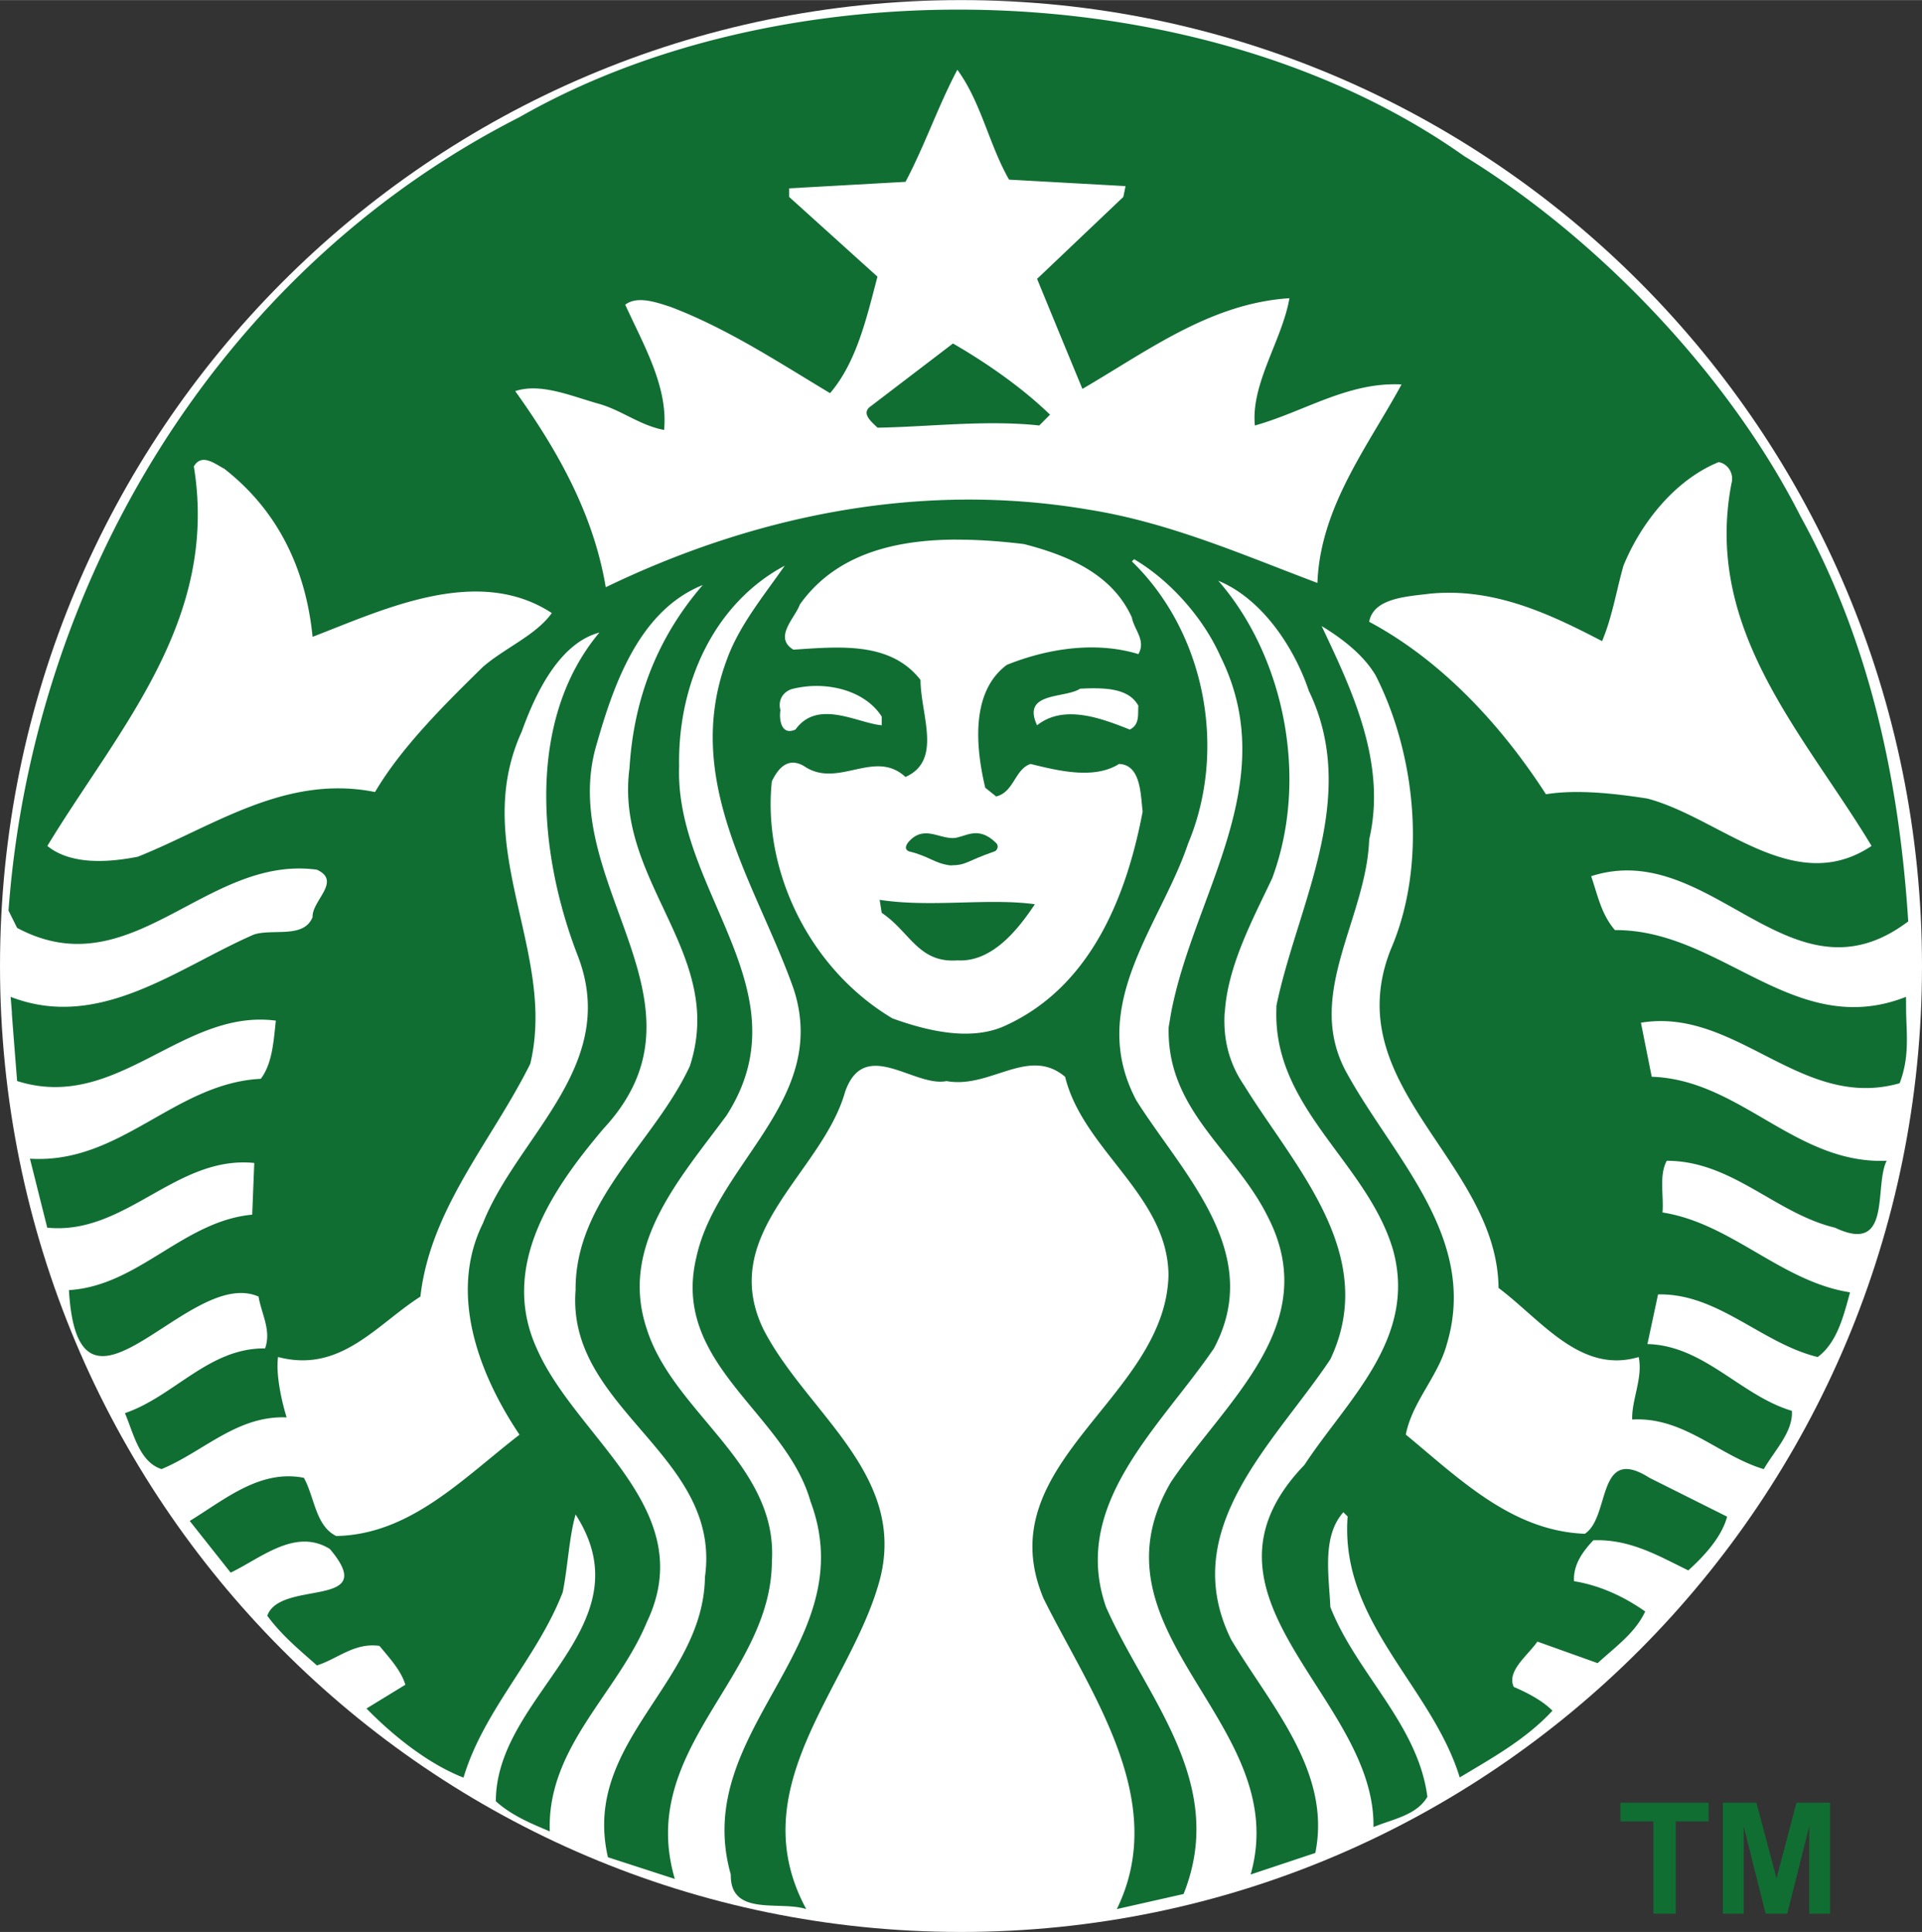 <svg xmlns="http://www.w3.org/2000/svg" width="2487" height="2500" viewBox="275.991 555.002 297.474 299">
    <rect x="275.991" y="555.002" width="297.474" height="299" fill="#333333" stroke="none"/>
    <path d="M573.465 704.502c0 82.566-66.592 149.5-148.736 149.5-82.146 0-148.737-66.934-148.737-149.5s66.592-149.5 148.737-149.5c82.144 0 148.736 66.934 148.736 149.5z" fill="#fff"/>
    <path d="M423.486 608.151c5.236 3.018 10.791 6.902 15.018 11.019l-1.66 1.668c-8.344-.887-17.131.221-25.041.343-.881-.89-2.658-2.228-1.004-3.346l12.687-9.684zm147.522 103.638c.111 3.765.465 6.999-1.004 10.854-15.242 4.336-25.254-11.802-40.043-9.369l1.672 8.365c13.682.45 22.229 13.571 36.363 13.007-2.008 4.01.896 14.578-8 10.354-9.236-2.22-15.914-10.354-26.033-10.354-1.221 2.241-.447 5.345-.662 7.998 10.676 1.674 18.355 10.698 29.027 12.364-1.004 3.668-1.998 7.775-5.006 10.011-8.682-2.113-15.465-9.911-24.709-9.688l-1.645 7.681c8.783.226 14.461 7.998 22.355 10.332.217 3.239-2.678 6.135-4.348 9.026-7.008-2.104-12.352-8.126-20.361-7.681-.111-3.018 1.68-6.443 1.004-9.67-8.994 2.676-15.025-5.681-21.691-10.695-.191-16.404-17.461-27.167-18.373-42.534-.176-3.065.291-6.335 1.688-9.851 5.676-13.123 3.893-30.162-2.33-42.398-1.893-3.221-5.242-5.762-8.365-7.656 4.568 9.684 10.137 21.125 7.357 33.027-.322 9.19-5.746 18.018-5.807 26.878-.021 3.159.654 6.318 2.471 9.508 7.234 13.031 20.252 25.368 15.357 41.712-1.346 5.02-5.352 8.901-6.354 14.01 8.465 7.011 16.469 14.912 27.701 15.356 4.002-2.556 1.779-13.891 10.012-8.662l12.021 6.013c-.875 3.217-3.57 6.101-6.01 8.317-4.561-2.219-9.01-4.881-14.697-4.664-1.676 1.78-3.119 3.777-2.992 6.33 4.002.659 7.674 2.347 11.016 4.688-1.553 3.343-4.578 5.437-7.359 7.998l-9.324-3.334c-1.557 2.228-4.791 4.568-3.656 7.014 2.105.9 4.438 2.118 5.986 3.679-4.115 4.449-9.332 7.312-14.352 10.331-4.324-14.133-18.572-24.041-17.348-40.385l-.662-.662c-3.348 3.766-2.23 9.786-2.014 14.673 4.008 10.236 13.568 18.143 15.018 29.369-1.674 2.89-5.447 3.466-8.344 4.688.338-20.239-30.365-35.59-10.676-56.063 6.566-10.025 17.568-19.592 13.67-33.394-4.002-13.327-18.158-21.584-18.033-36.522l.023-1.166c3.223-15.578 13.018-32.155 5.006-48.728-2.234-6.666-7.223-14.241-14.008-17.027 10.117 11.579 14.127 30.473 8.34 46.055-2.918 6.199-6.934 13.582-7.336 20.868h-.025c-.215 3.805.561 7.59 3.018 11.177 7.68 12.465 21.023 26.155 13.348 42.398-8.676 13.01-23.805 26.244-15.355 43.381 6.117 10.233 15.582 20.445 13.027 33.026l-10.01 3.335c6.674-23.466-26.037-37.254-12.342-60.729 8.453-12.569 23.574-24.364 15.014-41.047-5.117-10.337-15.689-16.455-15.357-29.372l.365-2.17c3.445-18.32 17.373-35.663 7.633-55.24-2.559-5.782-7.672-11.675-13.348-15.015l-.342.342c11.352 11.013 14.805 29.134 8.684 43.7-2.855 8.546-9.123 17.059-10.396 26.216-.607 4.319-.096 8.794 2.398 13.508 7.23 11.449 19.91 23.594 11.998 38.396-8.332 12.225-22.242 24.122-16.686 40.021 6.121 13.91 18.898 27.162 12 44.409l-10.332 2.333c8.229-16.808-4.109-33.488-11.338-48.065-8.793-20.916 18.891-30.931 19.336-50.052-.105-12.343-13.227-19.351-15.998-30.696-5.68-4.792-11.566 1.904-18.355.661-5.011 1.007-12.709-6.899-15.701 1.672-3.562 12.564-19.795 21.8-12.662 36.703 6.789 13.243 23.125 22.926 17.668 40.065-4.886 16.007-21.027 31.249-11.016 49.712-4.113-1.332-11.791 1.219-11.68-5.351-6.338-22.358 20.69-35.385 12.342-57.732-3.885-13.688-21.586-21.249-17.689-37.713 2.881-13.552 18.088-23.026 15.955-37.871a21.988 21.988 0 0 0-.916-3.84c-5.676-16.019-17.256-32.043-10.354-50.739 1.895-5.339 5.68-9.899 9.006-14.672-11.014 5.893-16.57 18.356-16.342 31.035-.48 13.788 9.705 25.599 11.154 38.216.57 5.092-.264 10.307-3.818 15.838-7.225 9.803-16.674 20.14-12.342 33.049 4.119 13.021 20.359 20.91 19.359 36.044-.111 17.904-20.914 29.05-15.018 49.073l-10.354-3.359c-4.111-17.793 14.797-26.895 15.014-43.358 2.676-18.93-21.469-25.954-20.02-44.409-.104-14.021 12.238-22.901 17.689-34.695.934-2.87 1.246-5.581 1.121-8.182-.668-13.04-12.418-23.234-10.468-37.896.656-10.79 4.327-20.249 11.338-28.363-9.673 3.885-13.669 15.02-16.341 24.366-4.637 14.987 6.432 28.467 7.541 41.893.492 5.93-.956 11.825-6.535 17.852-8.014 9.443-16.141 21.36-10.355 34.053 6.127 14.005 25.376 24.906 17.027 42.373-4.555 11.016-15.462 19.353-15.014 32.365-2.89-1.224-5.888-2.444-8.344-4.664 0-16.571 23.574-26.922 12.342-44.387-.995 3.445-1.209 8.129-1.988 12.022-3.898 10.128-12.238 18.234-15.359 28.705-5.219-2.014-10.676-6.246-15.017-10.696l6.013-3.679c-.668-2.23-2.445-4.119-4-6.01-3.904-.548-6.468 2.014-9.688 3.018-2.781-2.453-5.465-4.678-7.682-7.682 1.996-5.684 17.592-.984 9.691-10.331-5.334-3.334-10.688 1.43-15.359 3.654l-6.332-7.998c5.451-3.334 10.888-8.018 17.668-6.674 1.671 3.009 1.787 7.433 5.006 9.004 11.46-.222 19.58-8.891 28.365-15.679-6.123-9.11-11.107-21.688-5.668-32.707 4.357-11.04 15.713-20.34 16.227-32.546.117-2.777-.316-5.7-1.531-8.846-6.004-15.465-8.123-36.367 3.337-50.055-6.231 1.674-9.905 9.441-12.022 15.337-6.889 15.101 1.824 29.092 2.125 43.563.041 2.604-.17 5.212-.801 7.84-5.898 11.902-15.454 22.345-17.006 36.041-6.788 4.33-12.361 11.902-22.033 9.347-.34 2.556.439 6.452 1.326 9.348-7.67-.323-12.9 5.331-19.357 8-3.441-1.104-4.336-5.551-5.668-8.662 7.559-2.553 13.012-10.131 21.691-10.012 1.006-2.795-.564-5.356-1.007-8.023-10.796-4.791-27.909 23.688-29.348-1.004 10.788-.667 17.681-10.682 28.366-11.68l.319-7.998c-12.125-1.224-19.925 11.24-32.045 10.012l-2.673-10.674c14.02.876 22.373-11.688 35.725-12.364 1.774-2.333 1.988-5.781 2.33-9.004-14.574-1.9-24.574 14.252-40.043 9.347 0 0-.533-6.722-.822-10.513h.021a108.072 108.072 0 0 0-.205-2.514c13.793 5.351 25.912-4.556 37.712-9.669 3.001-.898 7.681.659 9.026-2.676-.115-2.559 4.551-5.551.666-7.336-17.251-2.342-28.711 18.466-46.4 9.005l-1.327-2.676c3.677-50.277 32.031-98.883 79.083-122.802 19.055-10.89 42.729-16.44 66.604-16.638 28.812-.24 57.928 7.319 79.586 22.65 21.031 12.9 41.148 34.161 52.066 55.744 10.443 18.911 15.248 40.13 16.684 62.719-18.248 13.788-30.49-12.989-49.072-6.996 1 2.897 1.555 5.896 3.68 8.343 16.469-.117 27.809 17.128 45.049 10.331l.018 2.516zM361.396 649.87c-11.572-7.566-26.242-.441-37.026 3.68-1.001-10.128-5.114-19.355-13.69-26.029-.832-.415-1.982-1.285-3.018-1.35-.62-.039-1.21.212-1.668 1.004 3.887 23.914-11.658 40.6-22.674 58.74 3.668 2.997 9.561 2.55 14.01 1.668 11.678-4.669 22.802-12.798 36.707-10.012 4.113-7.008 11.021-13.796 16.686-19.357 3.462-2.996 8.216-4.897 10.673-8.344zm35.381 15.018c-.223 1.44.111 4.008 2.331 3.015 3.454-4.783 9.569-.998 13.349-.662v-1.346c-2.074-3.257-6.34-4.892-10.674-4.73-1 .036-2.016.181-2.994.409-1.449.322-2.459 1.648-2.012 3.314zm54.397-14.33c-3.107-6.899-10.227-9.691-16.686-11.36-3.168-.39-6.455-.653-9.715-.685-.611-.006-1.221-.014-1.83 0-9.118.184-17.831 2.525-23.154 10.031-.764 2.119-4.123 5.095-1.004 6.994 7.009-.447 15.007-1.326 19.679 4.688 0 5.346 3.452 12.456-2.331 15.015-4.791-4.436-10.465 1.889-15.678-1.671-2.451-1.449-4.002.241-5.006 2.355-1.449 13.79 5.773 29.011 18.674 36.684 5.229 1.886 12.258 3.679 17.715 1.004 13.125-6.112 18.562-20.12 21.008-33.026-.328-2.456-.213-7.242-3.658-7.359-3.891 2.462-9.566 1.007-13.689 0-2.439.787-2.551 4.355-5.326 5.031l-1.691-1.349c-1.449-6.11-2.342-14.789 3.338-19.017 6.346-2.559 13.799-3.676 20.361-1.668 1.225-2.114-.665-3.777-1.007-5.667zm-6.697 10.968c-.441.012-.869.034-1.305.048-2.33 1.555-9.123.437-6.67 5.667 4.229-3.345 10.125-1.001 14.352.662 1.562-.775 1.225-2.333 1.326-3.677-1.358-2.525-4.6-2.761-7.703-2.7zm48.433-47.035c-8.234-.437-15.129 4.238-22.695 6.352-.658-6.438 4.232-13.237 5.348-19.7-12.232.787-21.922 8.151-32.043 14.033a5081.318 5081.318 0 0 1-7.016-17.028l13.35-12.684.342-1.672-18.033-1.004c-3.105-5.442-4.33-11.997-8-17.003-3.004 5.674-5.022 11.678-8.023 17.345l-18.01 1.007v1.327l13.669 12.342c-1.671 6.344-3.224 13.237-7.337 18.031-8.008-4.797-15.904-10.017-24.684-13.349-2.113-.681-5.125-1.79-7.016-.342 2.777 6.121 6.666 12.704 6.012 19.384-3.674-.676-6.561-3.031-10.012-4.021-4.127-1.127-9.023-3.326-13.027-1.988 6.676 9.338 12.125 19.113 14.01 30.352 22.147-10.69 47.975-16.569 74.785-12 12.568 1.999 24.123 7.119 35.361 11.335.439-11.784 7.89-21.253 13.019-30.717zm38.033 64.085c11.338 3 22.711 15.354 34.717 7.339-10.457-17.351-26.02-33.375-21.691-56.064.453-1.549-.549-3.117-1.988-3.337-6.783 2.772-12.037 9.455-14.721 16.023-1.104 3.886-1.756 8.015-3.311 11.678-8.127-4.23-16.797-8.326-26.697-7.337-3.572.445-8.688.679-9.348 4.345 11.234 6.004 20.473 16.023 27.359 26.694 4.796-.781 10.675-.114 15.68.659zm-118.806 15.682.32 2.011c4.347 2.895 5.684 7.803 11.703 7.358 5.336.316 9.34-4.684 11.998-8.686-7.22-.998-16.01.545-24.021-.683zm6.009-9.005c.217.89-.551 2.225.662 2.676 3.561-.773 10.01 1.894 11.998-2.334-1.389-1.555-3.654-2.261-6.033-2.261-2.377 0-4.843.692-6.627 1.919z" fill="#106e33"/>
    <path d="M412.145 681.392h24.393v10.021h-24.393v-10.021z" opacity=".99" fill="#fff"/>
    <path d="M416.65 686.751c3.152.746 3.932 1.863 6.422 2.176 2.65-.047 2.268-.585 6.885-2.179.305-.107.721-.777.205-1.29-2.869-2.846-4.852-.812-6.648-.758-2.387.025-4.623-2.042-6.953.646-.397.545-.604 1.082.089 1.405zM531.887 851.174v-14.273h-5.098v-2.906h13.652v2.906h-5.086v14.273h-3.468zm10.758 0v-17.18h5.191l3.117 11.719 3.082-11.719h5.203v17.18h-3.223v-13.523l-3.41 13.523h-3.34l-3.398-13.523v13.523h-3.222z" fill="#106e33"/>
</svg>
